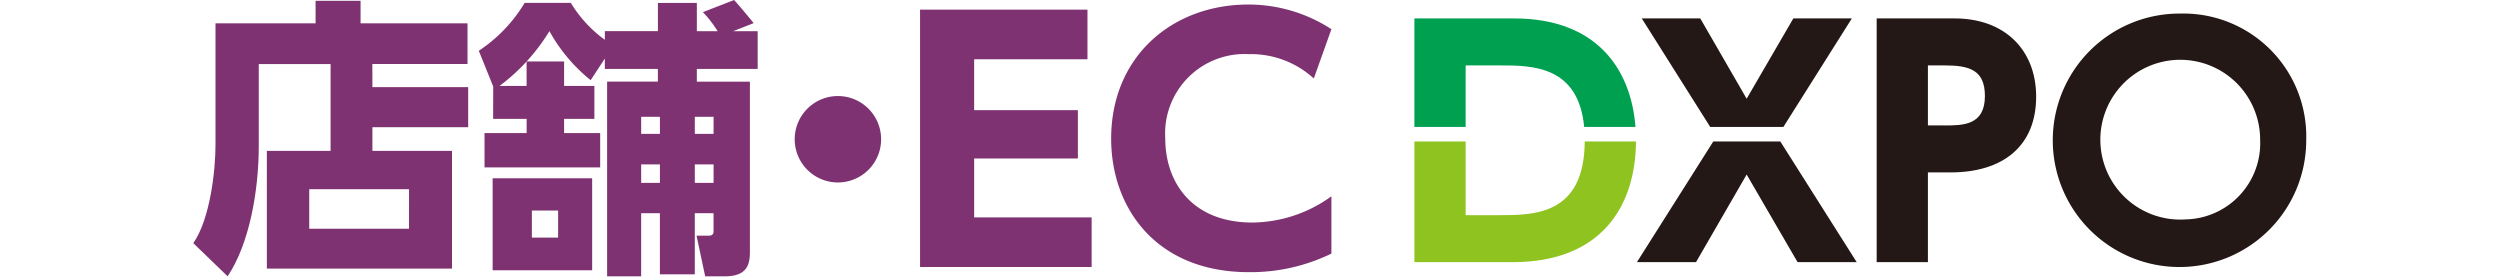<svg xmlns="http://www.w3.org/2000/svg" width="194" height="21.62" viewBox="0 0 194 21.62">
  <g id="bnr_logo_store_center" transform="translate(-13.4 -98.698)">
    <g id="グループ_14914" data-name="グループ 14914" transform="translate(-1857.6 -84.302)">
      <rect id="長方形_2056" data-name="長方形 2056" width="194" height="21.62" transform="translate(1871 183)" fill="none"/>
      <g id="logo-ec-dxpo" transform="translate(1886 183)">
        <g id="logo-dxpo" transform="translate(94.759 1.053)">
          <path id="パス_12109" data-name="パス 12109" d="M727.03,69.615h2.682c2.467,0,6.068.021,6.516,4.775h3.982c-.35-4.554-3.071-8.421-9.417-8.421h-7.74V74.39h3.976Z" transform="translate(-723.055 -65.592)" fill="#00a051"/>
          <path id="パス_12110" data-name="パス 12110" d="M729.595,98.39H727.03V92.671h-3.976v9.365h7.622c6.875,0,9.541-4.323,9.573-9.365h-3.976C736.232,98.388,732.356,98.39,729.595,98.39Z" transform="translate(-723.055 -82.746)" fill="#8fc31f"/>
          <path id="パス_12111" data-name="パス 12111" d="M777.271,92.671l-5.927,9.365h4.587l3.929-6.8,3.952,6.8H788.4l-5.927-9.365Z" transform="translate(-754.079 -82.746)" fill="#231815"/>
          <path id="パス_12112" data-name="パス 12112" d="M788.693,65.968h-4.54L780.53,72.2l-3.6-6.234h-4.54l5.312,8.421h5.679Z" transform="translate(-754.749 -65.591)" fill="#231815"/>
          <path id="パス_12113" data-name="パス 12113" d="M829.445,65.969h-6.07V84.882h3.976V77.919h1.741c4.117,0,6.658-2.07,6.658-5.881C835.749,68.368,833.256,65.969,829.445,65.969Zm-.8,8.3h-1.294V69.615h1.294c1.929,0,3.129.353,3.129,2.377,0,2.281-1.718,2.281-3.129,2.281Z" transform="translate(-787.504 -65.592)" fill="#231815"/>
          <path id="パス_12114" data-name="パス 12114" d="M871.747,64.915a9.834,9.834,0,1,0,9.763,9.834,9.539,9.539,0,0,0-9.763-9.834Zm.4,15.973a6.2,6.2,0,1,1,5.787-6.187,5.914,5.914,0,0,1-5.787,6.187Z" transform="translate(-812.306 -64.915)" fill="#231815"/>
        </g>
        <g id="logo-ec">
          <g id="グループ_14501" data-name="グループ 14501">
            <path id="パス_12195" data-name="パス 12195" d="M471.661,406.95h7.431v3.111h-7.431V411.9h6.177v9.132H463.469V411.9h4.946v-6.74h-5.573v6.379c0,3.357-.694,7.52-2.417,10.094l-2.663-2.574c1.3-1.858,1.723-5.618,1.723-7.632V402h7.766v-1.746h3.491V402h8.3v3.156h-7.386Zm2.842,7.923h-7.744v3.066H474.5Z" transform="translate(-457.762 -400.191)" fill="#7f3272"/>
            <path id="パス_12196" data-name="パス 12196" d="M520.838,406.789l-1.119-2.775a11.643,11.643,0,0,0,3.559-3.716h3.581a9.856,9.856,0,0,0,2.641,2.865v-.672h4.118V400.3h3.022v2.193h1.611a8.79,8.79,0,0,0-1.141-1.477l2.417-.94c.224.224,1.029,1.186,1.522,1.791l-1.589.626h1.9v2.932h-4.722v.985h4.118v13.161c0,.9-.112,1.947-1.947,1.947h-1.522l-.672-3.156h.94c.291,0,.38-.134.38-.336v-1.41H536.48v4.745h-2.708v-4.745h-1.455v4.9h-2.641V406.408h3.939v-.985H529.5v-.806l-1.1,1.679a12.9,12.9,0,0,1-3.2-3.805,15.211,15.211,0,0,1-3.872,4.253h2.1v-1.9h2.91v1.9h2.35V409.3h-2.35v1.1h2.8v2.663h-8.974V410.4h3.267v-1.1h-2.6Zm7.677,7.117v7.14h-7.722v-7.14Zm-2.641,2.507h-2.037v2.1h2.037Zm7.9-7.274h-1.455v1.321h1.455Zm0,3.693h-1.455v1.432h1.455Zm4.163-3.693h-1.455v1.321h1.455Zm0,3.693h-1.455v1.432h1.455Z" transform="translate(-497.564 -400.074)" fill="#7f3272"/>
            <path id="パス_12197" data-name="パス 12197" d="M594.968,424.271a3.353,3.353,0,1,1-.982-2.375,3.357,3.357,0,0,1,.982,2.375Z" transform="translate(-541.593 -413.461)" fill="#7f3272"/>
          </g>
          <g id="グループ_14502" data-name="グループ 14502" transform="translate(56.396 0.351)">
            <path id="パス_12198" data-name="パス 12198" d="M627.724,409.964v3.751h-8.049v4.571h9.117v3.85H615.477V402.164h12.992v3.851h-8.794v3.949Z" transform="translate(-615.477 -401.767)" fill="#7f3272"/>
            <path id="パス_12199" data-name="パス 12199" d="M674.037,420.382a14.309,14.309,0,0,1-6.409,1.441c-7.2,0-10.682-4.993-10.682-10.359,0-6.36,4.72-10.409,10.657-10.409a11.823,11.823,0,0,1,6.434,1.913l-1.366,3.826a7.216,7.216,0,0,0-5.043-1.888,6.163,6.163,0,0,0-6.484,6.534c0,3.478,2.137,6.533,6.757,6.533a10.609,10.609,0,0,0,6.136-2.037Z" transform="translate(-642.116 -401.055)" fill="#7f3272"/>
          </g>
        </g>
      </g>
    </g>
  </g>
</svg>
